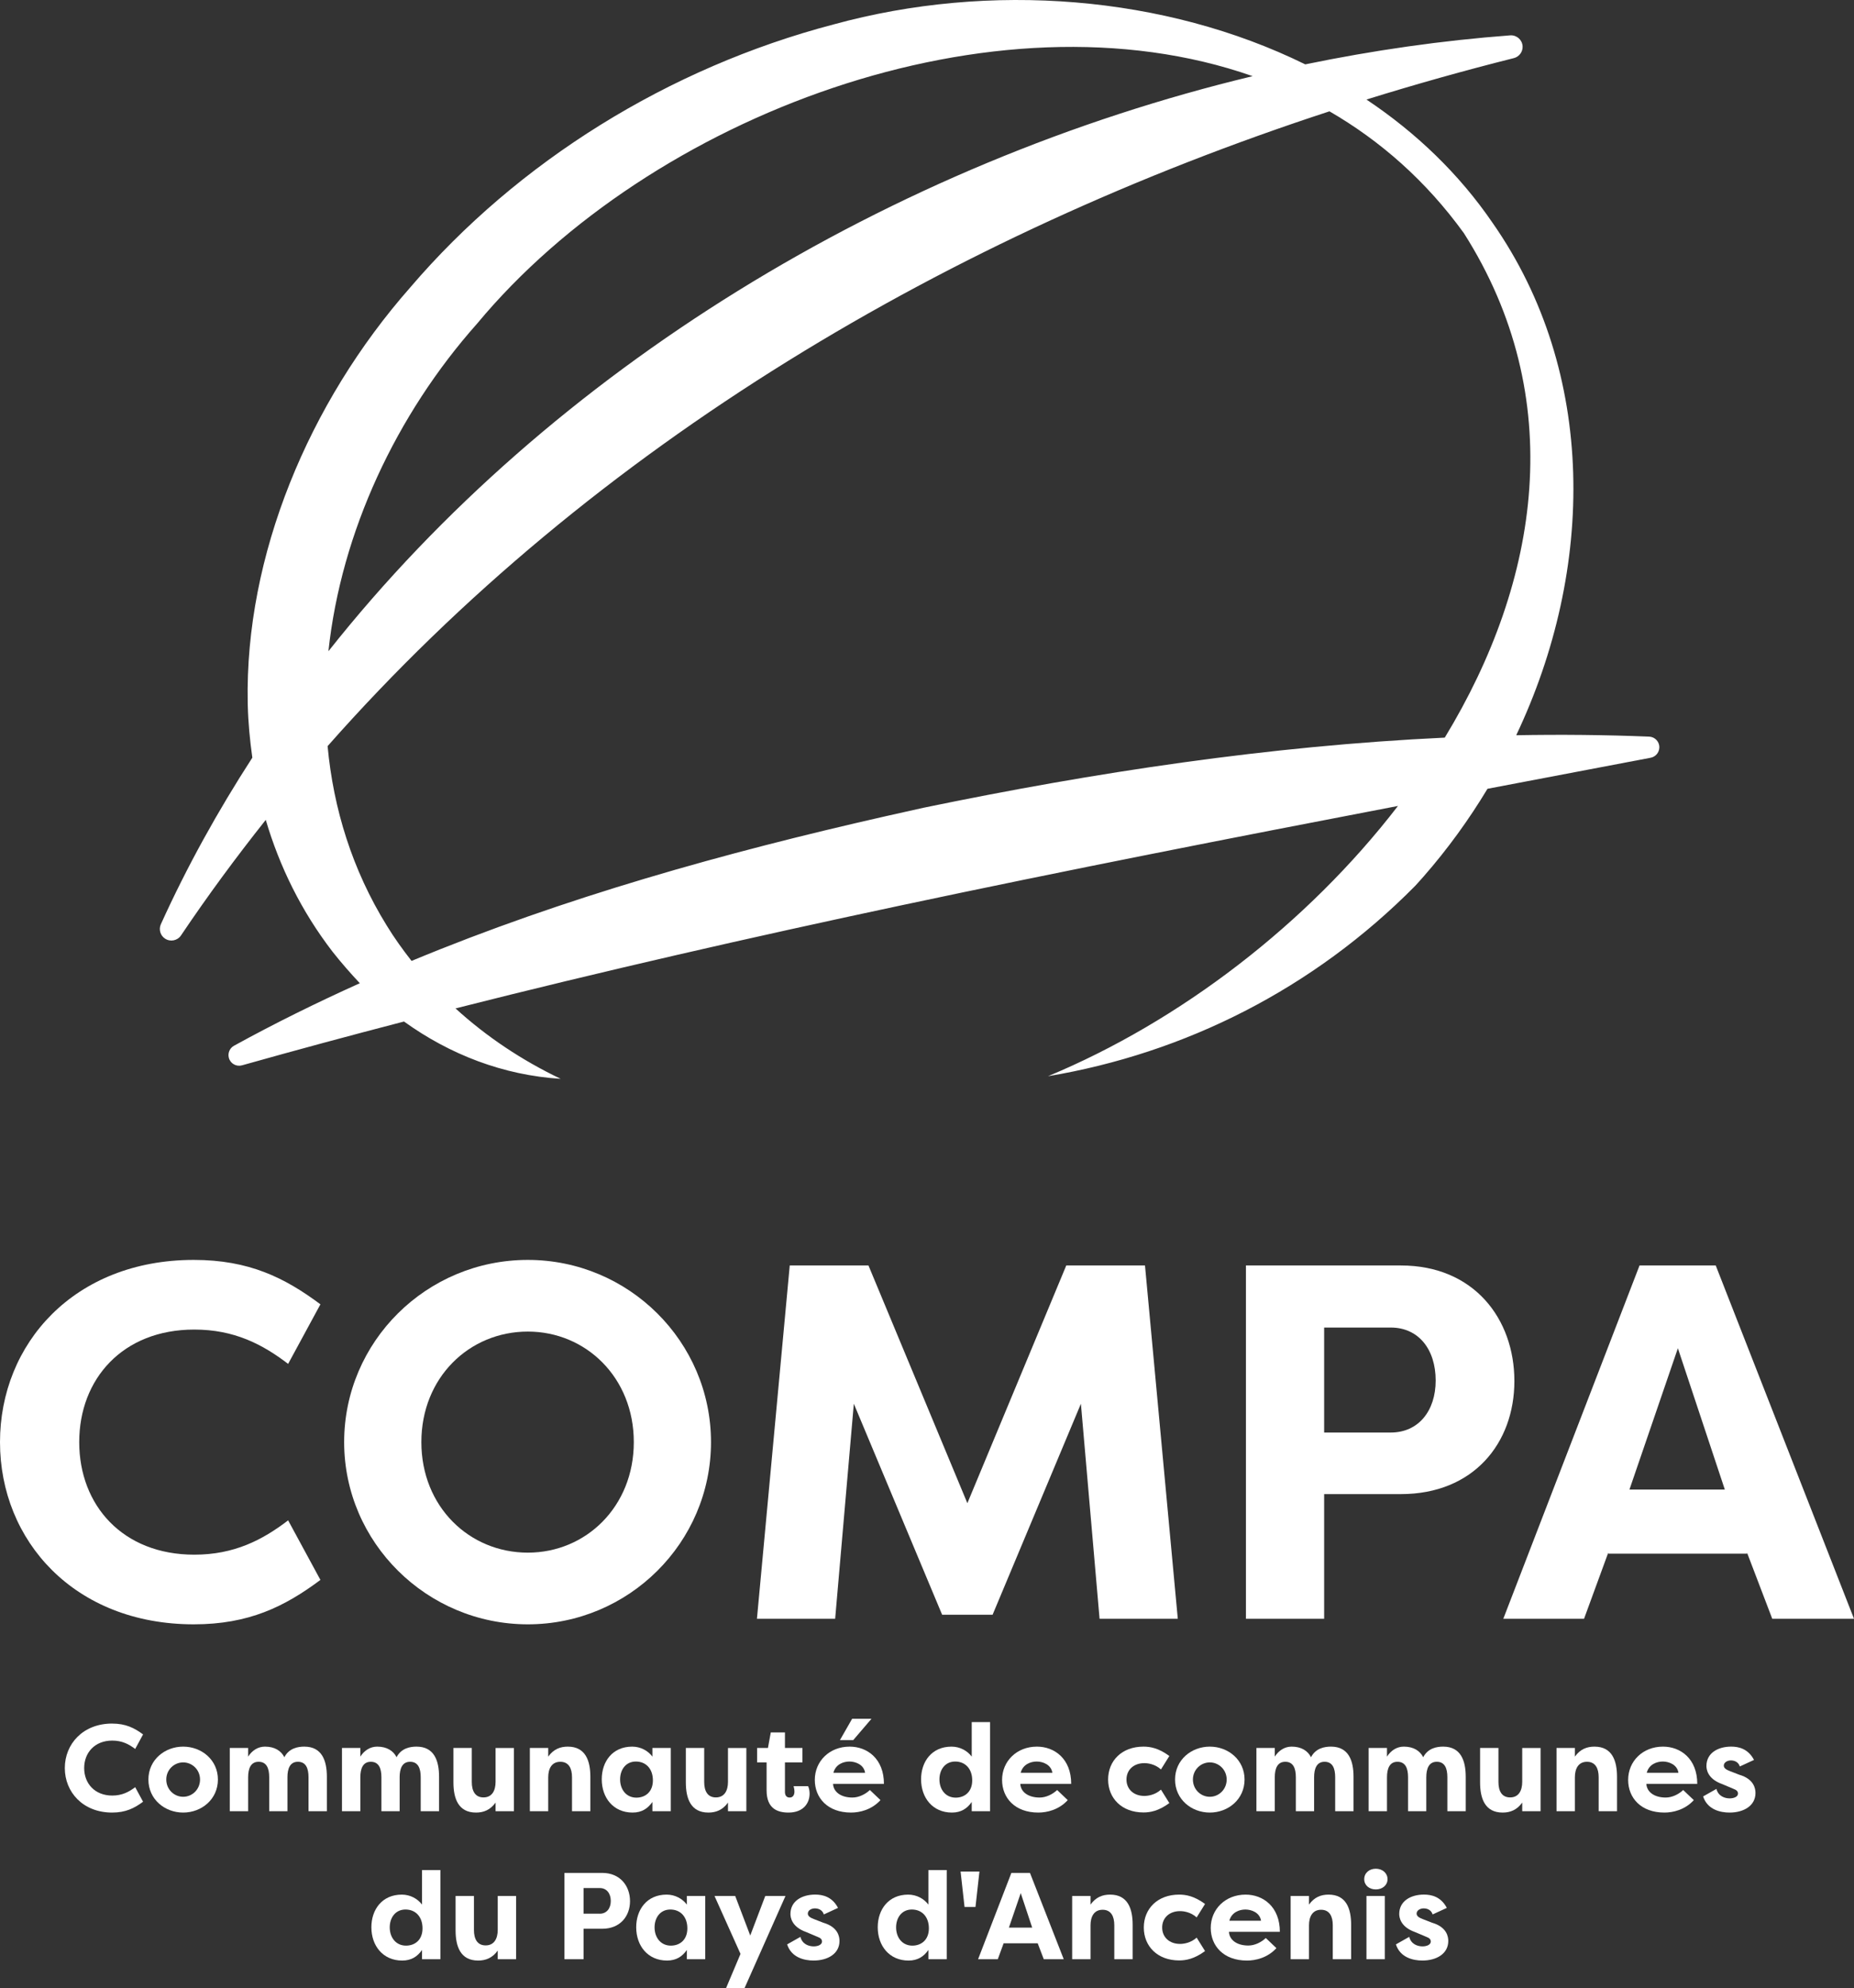 <?xml version="1.0" encoding="UTF-8"?>
<svg xmlns="http://www.w3.org/2000/svg" id="Calque_2" data-name="Calque 2" viewBox="0 0 189.239 202.869">
  <rect x="0" y="0" width="189.239" height="202.869" fill="#333333" stroke="none"/>
  <defs>
    <style>
      .cls-1 {
        fill: #fff;
        stroke-width: 0px;
      }
    </style>
  </defs>
  <g id="Calque_1-2" data-name="Calque 1">
    <g>
      <g>
        <path class="cls-1" d="M147.467,75.271c-17.882.844-35.671,3.528-53.189,7.153-1.295.284-2.591.576-3.886.868-16.433,3.725-32.805,8.293-48.385,14.764-.895-1.146-1.752-2.33-2.525-3.596-3.528-5.698-5.451-11.935-6.044-18.322,13.591-15.392,29.529-28.475,46.972-39.288,17.248-10.691,35.954-19.171,55.289-25.489,5.187,3.003,9.853,7.087,13.721,12.433,10.658,16.766,7.802,35.434-1.952,51.476M127.856,7.772c-18.331,4.401-36.288,11.852-52.554,21.917-15.975,9.886-30.315,22.288-41.78,36.766,1.302-12.144,6.918-24.146,15.183-33.438C66.368,11.768,101.528-1.461,127.856,7.772M169.371,76.308c.029-.6-.434-1.11-1.034-1.139-4.528-.184-9.053-.226-13.575-.143,8.056-16.971,8.241-37.026-2.397-52.26-3.434-5.03-7.835-9.235-12.889-12.609,4.983-1.55,10.002-2.961,15.047-4.227.539-.137.926-.643.889-1.218-.041-.651-.602-1.145-1.254-1.105-6.964.523-13.965,1.523-20.93,2.962C118.925-.468,101.065-1.892,85.079,2.494c-16.8,4.405-32.21,13.97-43.212,26.846-10.365,11.761-16.873,27.39-16.583,42.35.001.098.005.194.007.29.045,1.794.217,3.572.465,5.336-3.519,5.437-6.667,11.105-9.345,17.014-.221.512-.054,1.124.427,1.446.543.366,1.28.218,1.641-.327,2.732-4.062,5.625-7.982,8.647-11.785,1.402,4.749,3.617,9.292,6.815,13.45.888,1.127,1.823,2.191,2.786,3.219-4.358,1.96-8.651,4.073-12.852,6.384-.427.24-.652.75-.513,1.243.163.583.773.918,1.352.748,5.472-1.541,10.981-3.028,16.523-4.467,4.69,3.375,10.137,5.48,15.992,5.848-3.923-1.875-7.543-4.275-10.735-7.186,14.961-3.789,30.13-7.25,45.369-10.491,16.932-3.601,33.933-6.929,50.827-10.169-9.263,12.037-22.265,21.989-35.722,27.579,13.976-2.343,27.074-8.897,37.481-19.423.285-.329.596-.639.874-.974,2.441-2.789,4.613-5.789,6.507-8.934,5.568-1.061,11.127-2.117,16.655-3.168.482-.091.858-.504.883-1.016"></path>
        <g>
          <path class="cls-1" d="M19.778,128.567c5.614,0,9.271,1.803,12.927,4.532l-3.296,6.078c-2.626-2.009-5.511-3.502-9.58-3.502-7.314,0-11.743,5.047-11.743,11.486s4.429,11.485,11.743,11.485c4.069,0,6.953-1.493,9.58-3.502l3.296,6.078c-3.657,2.729-7.314,4.532-12.927,4.532-12.207,0-19.778-8.55-19.778-18.593s7.571-18.594,19.778-18.594Z"></path>
          <path class="cls-1" d="M53.876,128.567c10.301,0,18.696,8.344,18.696,18.594s-8.396,18.593-18.696,18.593-18.748-8.344-18.748-18.593,8.396-18.594,18.748-18.594ZM53.876,158.439c5.923,0,10.817-4.686,10.817-11.279s-4.893-11.28-10.817-11.28c-5.975,0-10.867,4.687-10.867,11.28s4.893,11.279,10.867,11.279Z"></path>
          <path class="cls-1" d="M96.164,164.775l-9.013-21.53-1.906,21.942h-7.983l3.348-36.053h8.035l10.095,24.259,10.095-24.259h8.035l3.348,36.053h-7.984l-1.905-21.942-9.014,21.53h-5.15Z"></path>
          <path class="cls-1" d="M127.174,165.187v-36.053h15.811c7.469,0,11.589,5.459,11.589,11.794s-4.173,11.537-11.589,11.537h-7.829v12.722h-7.982ZM141.955,146.182c2.833,0,4.585-2.215,4.585-5.305,0-3.193-1.752-5.408-4.585-5.408h-6.799v10.713h6.799Z"></path>
          <path class="cls-1" d="M153.443,165.187l13.906-36.053h7.777l14.113,36.053h-8.344l-2.575-6.747v.104h-14.164v-.104l-2.472,6.747h-8.241ZM166.319,152.002h9.735l-4.791-14.421-4.944,14.421Z"></path>
        </g>
      </g>
      <g>
        <path class="cls-1" d="M11.446,175.881c1.371,0,2.264.441,3.157,1.107l-.805,1.484c-.641-.491-1.346-.855-2.339-.855-1.786,0-2.868,1.233-2.868,2.804s1.081,2.806,2.868,2.806c.994,0,1.698-.366,2.339-.856l.805,1.485c-.893.667-1.786,1.106-3.157,1.106-2.981,0-4.83-2.088-4.83-4.541s1.849-4.541,4.83-4.541Z"></path>
        <path class="cls-1" d="M18.695,178.233c1.887,0,3.547,1.359,3.547,3.358,0,2.013-1.66,3.371-3.547,3.371-1.874,0-3.547-1.346-3.547-3.371,0-2.013,1.673-3.358,3.547-3.358ZM18.695,183.352c.931,0,1.723-.755,1.723-1.761,0-.993-.793-1.748-1.723-1.748-.918,0-1.723.742-1.723,1.748,0,1.019.805,1.761,1.723,1.761Z"></path>
        <path class="cls-1" d="M29.34,181.365v3.459h-1.862v-3.471c0-.881-.252-1.573-1.082-1.573-.818,0-1.069.718-1.069,1.585v3.459h-1.874v-6.453h1.874v.881c.415-.642,1.019-1.019,1.723-1.019.981,0,1.648.428,1.974,1.082.491-.944,1.421-1.082,2.038-1.082,1.811,0,2.302,1.447,2.302,3.082v3.509h-1.874v-3.471c0-.881-.252-1.573-1.082-1.573-.818,0-1.069.718-1.069,1.585Z"></path>
        <path class="cls-1" d="M40.792,181.365v3.459h-1.861v-3.471c0-.881-.251-1.573-1.082-1.573-.818,0-1.069.718-1.069,1.585v3.459h-1.874v-6.453h1.874v.881c.415-.642,1.019-1.019,1.723-1.019.981,0,1.648.428,1.974,1.082.491-.944,1.422-1.082,2.038-1.082,1.811,0,2.301,1.447,2.301,3.082v3.509h-1.874v-3.471c0-.881-.252-1.573-1.082-1.573-.818,0-1.069.718-1.069,1.585Z"></path>
        <path class="cls-1" d="M52.458,184.824h-1.874v-.88c-.541.754-1.22,1.018-2,1.018-1.811,0-2.302-1.447-2.302-3.082v-3.509h1.874v3.473c0,.893.327,1.572,1.195,1.572s1.233-.692,1.233-1.585v-3.459h1.874v6.453Z"></path>
        <path class="cls-1" d="M54.084,178.371h1.874v.881c.541-.755,1.22-1.019,1.999-1.019,1.811,0,2.302,1.447,2.302,3.082v3.509h-1.874v-3.471c0-.893-.327-1.573-1.195-1.573s-1.233.692-1.233,1.585v3.459h-1.874v-6.453Z"></path>
        <path class="cls-1" d="M68.465,178.371v6.453h-1.874v-.943c-.466.667-1.082,1.081-2.025,1.081-1.963,0-3.145-1.509-3.145-3.396,0-1.811,1.094-3.333,3.107-3.333.868,0,1.623.428,2.063,1.019v-.881h1.874ZM64.955,183.44c.918,0,1.686-.591,1.686-1.761,0-1.194-.717-1.924-1.736-1.924-1.031,0-1.61.83-1.61,1.824,0,1.031.629,1.861,1.66,1.861Z"></path>
        <path class="cls-1" d="M76.18,184.824h-1.874v-.88c-.541.754-1.22,1.018-2,1.018-1.811,0-2.302-1.447-2.302-3.082v-3.509h1.874v3.473c0,.893.327,1.572,1.195,1.572s1.233-.692,1.233-1.585v-3.459h1.874v6.453Z"></path>
        <path class="cls-1" d="M80.12,178.371h1.786v1.472h-1.786v3.019c0,.277.113.567.478.567s.491-.302.491-.604c0-.189-.051-.454-.088-.554h1.484c.114.239.151.541.151.767,0,.956-.629,1.924-2.151,1.924-1.133,0-2.239-.403-2.239-2.277v-2.843h-.968v-1.472h1.107l.289-1.584h1.446v1.584Z"></path>
        <path class="cls-1" d="M89.872,183.691c-.918,1.006-2.139,1.271-3.006,1.271-2.39,0-3.698-1.497-3.698-3.333,0-1.899,1.484-3.396,3.559-3.396,1.786,0,3.497,1.233,3.497,3.799h-5.195c.038.805.78,1.397,1.975,1.397.667,0,1.333-.341,1.786-.768l1.082,1.031ZM85.067,180.9h3.233c-.126-.831-.969-1.146-1.598-1.146-.604,0-1.409.277-1.635,1.146ZM88.954,175.39l-1.862,2.176h-1.358l1.245-2.176h1.975Z"></path>
        <path class="cls-1" d="M101.059,175.729v9.095h-1.874v-.943c-.466.667-1.082,1.081-2.025,1.081-1.963,0-3.145-1.509-3.145-3.396,0-1.811,1.094-3.333,3.107-3.333.868,0,1.623.428,2.063,1.019v-3.523h1.874ZM97.549,183.44c.918,0,1.686-.591,1.686-1.761,0-1.194-.717-1.924-1.736-1.924-1.031,0-1.61.83-1.61,1.824,0,1.031.629,1.861,1.66,1.861Z"></path>
        <path class="cls-1" d="M108.987,183.691c-.918,1.006-2.139,1.271-3.006,1.271-2.39,0-3.698-1.497-3.698-3.333,0-1.899,1.484-3.396,3.559-3.396,1.786,0,3.496,1.233,3.496,3.799h-5.195c.038.805.78,1.397,1.975,1.397.667,0,1.333-.341,1.786-.768l1.082,1.031ZM104.182,180.9h3.233c-.126-.831-.969-1.146-1.598-1.146-.604,0-1.409.277-1.635,1.146Z"></path>
        <path class="cls-1" d="M116.715,178.233c.667,0,1.535.138,2.641.956l-.855,1.371c-.629-.566-1.371-.641-1.698-.641-1.094,0-1.823.692-1.823,1.672s.729,1.673,1.823,1.673c.327,0,1.069-.075,1.698-.641l.855,1.371c-1.106.817-1.974.956-2.641.956-2.214,0-3.609-1.447-3.609-3.359s1.396-3.358,3.609-3.358Z"></path>
        <path class="cls-1" d="M123.485,178.233c1.888,0,3.548,1.359,3.548,3.358,0,2.013-1.66,3.371-3.548,3.371-1.873,0-3.546-1.346-3.546-3.371,0-2.013,1.673-3.358,3.546-3.358ZM123.485,183.352c.931,0,1.723-.755,1.723-1.761,0-.993-.792-1.748-1.723-1.748-.918,0-1.723.742-1.723,1.748,0,1.019.805,1.761,1.723,1.761Z"></path>
        <path class="cls-1" d="M134.131,181.365v3.459h-1.863v-3.471c0-.881-.251-1.573-1.081-1.573-.818,0-1.069.718-1.069,1.585v3.459h-1.874v-6.453h1.874v.881c.416-.642,1.019-1.019,1.723-1.019.981,0,1.648.428,1.974,1.082.491-.944,1.422-1.082,2.039-1.082,1.811,0,2.302,1.447,2.302,3.082v3.509h-1.874v-3.471c0-.881-.252-1.573-1.082-1.573-.817,0-1.068.718-1.068,1.585Z"></path>
        <path class="cls-1" d="M145.582,181.365v3.459h-1.861v-3.471c0-.881-.251-1.573-1.082-1.573-.817,0-1.068.718-1.068,1.585v3.459h-1.874v-6.453h1.874v.881c.414-.642,1.018-1.019,1.723-1.019.981,0,1.647.428,1.974,1.082.491-.944,1.422-1.082,2.038-1.082,1.811,0,2.302,1.447,2.302,3.082v3.509h-1.874v-3.471c0-.881-.251-1.573-1.081-1.573-.818,0-1.069.718-1.069,1.585Z"></path>
        <path class="cls-1" d="M157.248,184.824h-1.874v-.88c-.541.754-1.219,1.018-1.999,1.018-1.811,0-2.302-1.447-2.302-3.082v-3.509h1.874v3.473c0,.893.326,1.572,1.194,1.572s1.233-.692,1.233-1.585v-3.459h1.874v6.453Z"></path>
        <path class="cls-1" d="M158.875,178.371h1.874v.881c.541-.755,1.219-1.019,1.999-1.019,1.811,0,2.302,1.447,2.302,3.082v3.509h-1.874v-3.471c0-.893-.326-1.573-1.194-1.573s-1.233.692-1.233,1.585v3.459h-1.874v-6.453Z"></path>
        <path class="cls-1" d="M172.891,183.691c-.918,1.006-2.139,1.271-3.007,1.271-2.39,0-3.698-1.497-3.698-3.333,0-1.899,1.484-3.396,3.559-3.396,1.786,0,3.496,1.233,3.496,3.799h-5.195c.038.805.78,1.397,1.974,1.397.667,0,1.334-.341,1.786-.768l1.082,1.031ZM168.086,180.9h3.232c-.125-.831-.968-1.146-1.597-1.146-.604,0-1.409.277-1.635,1.146Z"></path>
        <path class="cls-1" d="M175.197,182.547c.188.742.842.968,1.358.968.416,0,.843-.163.843-.489,0-.214-.126-.366-.478-.491l-1.133-.479c-1.535-.541-1.61-1.559-1.61-1.848,0-1.296,1.144-1.976,2.528-1.976.742,0,1.723.201,2.327,1.359l-1.447.667c-.163-.516-.629-.617-.918-.617-.351,0-.717.201-.717.529,0,.276.277.428.604.554l.969.376c1.522.441,1.66,1.435,1.66,1.863,0,1.321-1.221,1.999-2.641,1.999-.956,0-2.265-.301-2.704-1.647l1.359-.768Z"></path>
      </g>
      <g>
        <path class="cls-1" d="M44.951,190.831v9.095h-1.874v-.943c-.466.667-1.082,1.081-2.026,1.081-1.962,0-3.144-1.509-3.144-3.396,0-1.811,1.094-3.333,3.107-3.333.868,0,1.623.428,2.063,1.019v-3.523h1.874ZM41.441,198.541c.919,0,1.686-.591,1.686-1.761,0-1.194-.717-1.924-1.736-1.924-1.031,0-1.61.83-1.61,1.824,0,1.031.629,1.861,1.66,1.861Z"></path>
        <path class="cls-1" d="M52.678,199.925h-1.874v-.88c-.541.754-1.22,1.018-2,1.018-1.811,0-2.302-1.446-2.302-3.082v-3.509h1.874v3.473c0,.893.327,1.572,1.195,1.572s1.233-.692,1.233-1.585v-3.459h1.874v6.453Z"></path>
        <path class="cls-1" d="M57.614,199.925v-8.805h3.862c1.824,0,2.83,1.334,2.83,2.881s-1.019,2.818-2.83,2.818h-1.912v3.107h-1.95ZM61.224,195.283c.692,0,1.119-.541,1.119-1.296,0-.779-.428-1.321-1.119-1.321h-1.66v2.616h1.66Z"></path>
        <path class="cls-1" d="M71.982,193.472v6.453h-1.874v-.943c-.466.667-1.082,1.081-2.026,1.081-1.962,0-3.144-1.509-3.144-3.396,0-1.811,1.094-3.333,3.107-3.333.868,0,1.623.428,2.063,1.019v-.881h1.874ZM68.473,198.541c.919,0,1.686-.591,1.686-1.761,0-1.194-.717-1.924-1.736-1.924-1.031,0-1.61.83-1.61,1.824,0,1.031.629,1.861,1.66,1.861Z"></path>
        <path class="cls-1" d="M78.112,193.472h2.063l-4.176,9.397h-1.887l1.472-3.484-2.654-5.913h2.113l1.535,4.038,1.534-4.038Z"></path>
        <path class="cls-1" d="M81.7,197.648c.189.742.843.969,1.359.969.415,0,.843-.164.843-.491,0-.214-.126-.366-.478-.491l-1.133-.479c-1.534-.541-1.61-1.56-1.61-1.848,0-1.296,1.145-1.976,2.529-1.976.742,0,1.723.201,2.327,1.359l-1.447.667c-.163-.516-.629-.617-.918-.617-.352,0-.717.201-.717.529,0,.276.277.428.604.554l.969.378c1.522.439,1.66,1.434,1.66,1.861,0,1.321-1.22,1.999-2.641,1.999-.956,0-2.264-.301-2.704-1.648l1.358-.767Z"></path>
        <path class="cls-1" d="M96.635,190.831v9.095h-1.874v-.943c-.466.667-1.082,1.081-2.025,1.081-1.963,0-3.145-1.509-3.145-3.396,0-1.811,1.094-3.333,3.107-3.333.868,0,1.623.428,2.063,1.019v-3.523h1.874ZM93.125,198.541c.918,0,1.686-.591,1.686-1.761,0-1.194-.717-1.924-1.736-1.924-1.031,0-1.61.83-1.61,1.824,0,1.031.629,1.861,1.66,1.861Z"></path>
        <path class="cls-1" d="M99.57,194.593h-1.119l-.403-3.611h1.924l-.403,3.611Z"></path>
        <path class="cls-1" d="M99.835,199.925l3.396-8.805h1.899l3.446,8.805h-2.038l-.629-1.648v.025h-3.459v-.025l-.604,1.648h-2.013ZM102.979,196.705h2.378l-1.17-3.523-1.208,3.523Z"></path>
        <path class="cls-1" d="M109.436,193.472h1.874v.881c.541-.755,1.219-1.019,1.999-1.019,1.811,0,2.302,1.447,2.302,3.082v3.509h-1.874v-3.471c0-.893-.326-1.573-1.194-1.573s-1.233.692-1.233,1.585v3.459h-1.874v-6.453Z"></path>
        <path class="cls-1" d="M120.358,193.334c.667,0,1.535.138,2.641.956l-.855,1.371c-.629-.566-1.371-.641-1.698-.641-1.094,0-1.823.692-1.823,1.672s.729,1.673,1.823,1.673c.327,0,1.069-.075,1.698-.641l.855,1.371c-1.106.817-1.974.956-2.641.956-2.214,0-3.609-1.447-3.609-3.359s1.396-3.358,3.609-3.358Z"></path>
        <path class="cls-1" d="M130.286,198.793c-.918,1.006-2.139,1.271-3.007,1.271-2.39,0-3.698-1.497-3.698-3.333,0-1.899,1.484-3.396,3.559-3.396,1.786,0,3.496,1.233,3.496,3.799h-5.195c.038.805.78,1.397,1.974,1.397.667,0,1.334-.341,1.786-.768l1.082,1.031ZM125.481,196h3.232c-.125-.83-.968-1.144-1.597-1.144-.604,0-1.409.277-1.635,1.144Z"></path>
        <path class="cls-1" d="M131.736,193.472h1.874v.881c.541-.755,1.219-1.019,1.999-1.019,1.811,0,2.302,1.447,2.302,3.082v3.509h-1.874v-3.471c0-.893-.326-1.573-1.194-1.573s-1.233.692-1.233,1.585v3.459h-1.874v-6.453Z"></path>
        <path class="cls-1" d="M140.431,190.693c.667,0,1.196.441,1.196,1.069,0,.616-.529,1.044-1.196,1.044-.679,0-1.183-.429-1.183-1.044,0-.629.504-1.069,1.183-1.069ZM139.475,199.925v-6.453h1.874v6.453h-1.874Z"></path>
        <path class="cls-1" d="M143.841,197.648c.188.742.843.969,1.359.969.414,0,.842-.164.842-.491,0-.214-.125-.366-.478-.491l-1.133-.479c-1.534-.541-1.61-1.56-1.61-1.848,0-1.296,1.146-1.976,2.529-1.976.742,0,1.723.201,2.327,1.359l-1.447.667c-.163-.516-.629-.617-.918-.617-.352,0-.717.201-.717.529,0,.276.276.428.604.554l.968.378c1.522.439,1.66,1.434,1.66,1.861,0,1.321-1.219,1.999-2.641,1.999-.956,0-2.264-.301-2.704-1.648l1.359-.767Z"></path>
      </g>
    </g>
  </g>
</svg>
